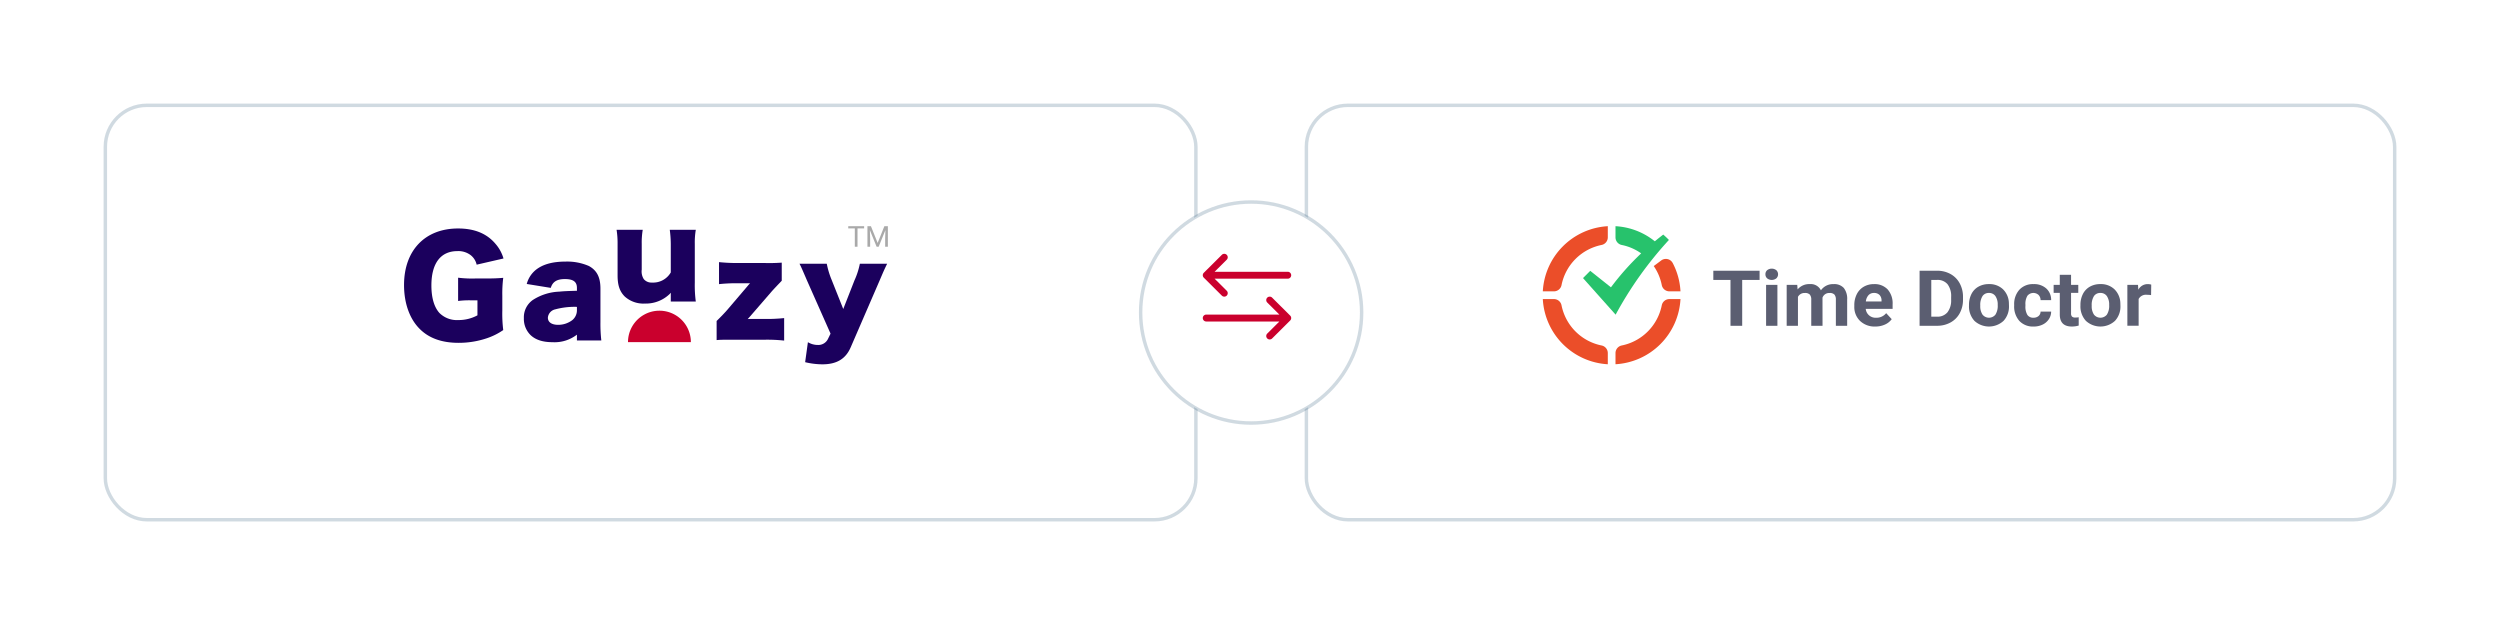 <svg xmlns="http://www.w3.org/2000/svg" xmlns:xlink="http://www.w3.org/1999/xlink" width="723.943" height="181" viewBox="0 0 723.943 181"><defs><style>.a,.b{fill:#fff;}.b{stroke:rgba(51,91,122,0.23);stroke-miterlimit:10;}.c{clip-path:url(#c);}.d{fill:#eb4e29;}.d,.e,.g,.h{fill-rule:evenodd;}.e{fill:#27c26c;}.f{fill:#5b5e71;}.g{fill:#1b005d;}.h,.j{fill:#ca002d;}.i{fill:#a9a9a9;}.k{filter:url(#f);}.l{filter:url(#d);}.m{filter:url(#a);}</style><filter id="a" x="347.8" y="0" width="376.143" height="181" filterUnits="userSpaceOnUse"><feOffset dx="1" dy="5" input="SourceAlpha"/><feGaussianBlur stdDeviation="10" result="b"/><feFlood flood-opacity="0.043"/><feComposite operator="in" in2="b"/><feComposite in="SourceGraphic"/></filter><clipPath id="c"><path class="a" d="M0,0H176.216V40H0Z"/></clipPath><filter id="d" x="0" y="0" width="376.8" height="181" filterUnits="userSpaceOnUse"><feOffset dx="1" dy="5" input="SourceAlpha"/><feGaussianBlur stdDeviation="10" result="e"/><feFlood flood-opacity="0.043"/><feComposite operator="in" in2="e"/><feComposite in="SourceGraphic"/></filter><filter id="f" x="299.8" y="28" width="125" height="125" filterUnits="userSpaceOnUse"><feOffset dx="1" dy="5" input="SourceAlpha"/><feGaussianBlur stdDeviation="10" result="g"/><feFlood flood-opacity="0.043"/><feComposite operator="in" in2="g"/><feComposite in="SourceGraphic"/></filter></defs><g transform="translate(-298.2 -411.5)"><g transform="translate(-162.5 -88)"><g class="m" transform="matrix(1, 0, 0, 1, 460.7, 499.5)"><rect class="b" width="315.143" height="120" rx="12" transform="translate(377.3 25.5)"/></g><g class="c" transform="translate(907.463 565)"><path class="d" d="M3.24,21.107a2.24,2.24,0,0,1,2.184,1.83,14.834,14.834,0,0,0,11.569,11.6A2.246,2.246,0,0,1,18.819,36.7v3.282A19.988,19.988,0,0,1,.018,21.412L0,21.107Zm36.628,0A19.985,19.985,0,0,1,21.05,39.976V36.729a2.246,2.246,0,0,1,1.825-2.191,14.827,14.827,0,0,0,11.568-11.6,2.244,2.244,0,0,1,2.187-1.83h3.239ZM18.819,0V3.248a2.247,2.247,0,0,1-1.826,2.191,14.827,14.827,0,0,0-11.568,11.6,2.244,2.244,0,0,1-2.155,1.83H0A19.984,19.984,0,0,1,18.818,0ZM37.625,10.681a19.988,19.988,0,0,1,2.238,8.088l.005.1H36.634a2.255,2.255,0,0,1-2.192-1.849,14.76,14.76,0,0,0-2.269-5.4l-.052-.076L34.3,9.917a2.238,2.238,0,0,1,3.321.765Z"/><path class="e" d="M18.859,17.7l-6-4.772-2.09,2.1,9.444,10.592A107.12,107.12,0,0,1,35.643,3.984Q34.859,3.168,34,2.431q-1.238.948-2.439,1.944A19.84,19.84,0,0,0,20.175,0V3.245a2.252,2.252,0,0,0,1.838,2.2,14.724,14.724,0,0,1,5.594,2.425A76.488,76.488,0,0,0,18.858,17.7Z" transform="translate(0.874 0)"/><path class="f" d="M59.071,14.635H54.033V27.918H50.644V14.636h-4.97V11.975h13.4ZM64.23,27.918H60.954V16.069H64.23ZM60.762,13a1.534,1.534,0,0,1,.492-1.172,2.171,2.171,0,0,1,2.671,0,1.636,1.636,0,0,1-.005,2.355,2.148,2.148,0,0,1-2.655,0A1.532,1.532,0,0,1,60.762,13Zm9.215,3.066.1,1.324a4.351,4.351,0,0,1,3.514-1.544,3.275,3.275,0,0,1,3.241,1.806A4.237,4.237,0,0,1,80.5,15.852a3.705,3.705,0,0,1,2.96,1.121,5.05,5.05,0,0,1,.971,3.378v7.568H81.159V20.362a2.206,2.206,0,0,0-.406-1.472,1.835,1.835,0,0,0-1.435-.465,2.033,2.033,0,0,0-2.032,1.357l.011,8.136H74.032V20.373a2.185,2.185,0,0,0-.418-1.489,1.852,1.852,0,0,0-1.423-.461,2.128,2.128,0,0,0-2.011,1.118v8.376H66.915V16.069h3.062ZM92.565,28.137a6.11,6.11,0,0,1-4.377-1.6A5.593,5.593,0,0,1,86.5,22.279v-.307a6.973,6.973,0,0,1,.712-3.191,5.111,5.111,0,0,1,2.016-2.169,5.787,5.787,0,0,1,2.976-.761,5.157,5.157,0,0,1,3.948,1.533,6.109,6.109,0,0,1,1.44,4.347v1.293H89.808a2.842,2.842,0,0,0,2.972,2.562,3.569,3.569,0,0,0,2.948-1.325L97.332,26a4.859,4.859,0,0,1-1.989,1.572,6.689,6.689,0,0,1-2.778.564Zm-.372-9.724a2.075,2.075,0,0,0-1.576.636,3.233,3.233,0,0,0-.774,1.817h4.541v-.252a2.288,2.288,0,0,0-.587-1.626,2.149,2.149,0,0,0-1.6-.575Zm13.209,9.5V11.975h5.061a7.882,7.882,0,0,1,3.881.947,6.7,6.7,0,0,1,2.671,2.694,8.1,8.1,0,0,1,.96,3.969v.734a8.118,8.118,0,0,1-.944,3.952,6.643,6.643,0,0,1-2.659,2.683,7.934,7.934,0,0,1-3.875.963h-5.1Zm3.389-13.282V25.279h1.638a3.732,3.732,0,0,0,3.039-1.259,5.565,5.565,0,0,0,1.072-3.6v-.843A5.651,5.651,0,0,0,113.5,15.89a3.719,3.719,0,0,0-3.039-1.254Zm10.92,7.249a6.846,6.846,0,0,1,.7-3.143,5.024,5.024,0,0,1,2.016-2.135,6.024,6.024,0,0,1,3.055-.756,5.671,5.671,0,0,1,4.039,1.467,5.8,5.8,0,0,1,1.745,3.987l.023.81a6.079,6.079,0,0,1-1.57,4.374,6.224,6.224,0,0,1-8.434.005,6.184,6.184,0,0,1-1.575-4.467v-.143Zm3.264.23a4.311,4.311,0,0,0,.656,2.578,2.4,2.4,0,0,0,3.728.011,4.715,4.715,0,0,0,.666-2.819,4.268,4.268,0,0,0-.666-2.562,2.191,2.191,0,0,0-1.876-.908,2.153,2.153,0,0,0-1.852.9A4.8,4.8,0,0,0,122.975,22.115Zm15.405,3.47a2.183,2.183,0,0,0,1.468-.481,1.667,1.667,0,0,0,.587-1.281H143.5a3.971,3.971,0,0,1-.678,2.206A4.429,4.429,0,0,1,141,27.584a5.861,5.861,0,0,1-2.559.554,5.39,5.39,0,0,1-4.134-1.615,6.267,6.267,0,0,1-1.515-4.463v-.208a6.2,6.2,0,0,1,1.5-4.369,5.326,5.326,0,0,1,4.123-1.632,5.237,5.237,0,0,1,3.677,1.265,4.408,4.408,0,0,1,1.406,3.368h-3.062a2.124,2.124,0,0,0-.587-1.5,2.234,2.234,0,0,0-3.214.23,4.551,4.551,0,0,0-.582,2.612v.328a4.6,4.6,0,0,0,.576,2.628,2.015,2.015,0,0,0,1.751.8Zm10.885-12.427V16.07h2.09v2.321h-2.09V24.3a1.372,1.372,0,0,0,.261.941,1.328,1.328,0,0,0,.994.285,5.4,5.4,0,0,0,.96-.076v2.4a6.915,6.915,0,0,1-1.976.284q-3.435,0-3.5-3.362V18.391h-1.784V16.07H146V13.158Zm2.718,8.726a6.846,6.846,0,0,1,.7-3.143,5.037,5.037,0,0,1,2.016-2.135,6.031,6.031,0,0,1,3.056-.756,5.67,5.67,0,0,1,4.038,1.467,5.8,5.8,0,0,1,1.745,3.987l.023.81a6.079,6.079,0,0,1-1.57,4.374,6.223,6.223,0,0,1-8.432.005,6.18,6.18,0,0,1-1.576-4.467v-.143Zm3.265.23a4.311,4.311,0,0,0,.655,2.578,2.4,2.4,0,0,0,3.728.011,4.715,4.715,0,0,0,.667-2.819,4.268,4.268,0,0,0-.667-2.562,2.19,2.19,0,0,0-1.875-.908,2.154,2.154,0,0,0-1.853.9A4.8,4.8,0,0,0,155.248,22.115Zm17.189-3.077a9.127,9.127,0,0,0-1.175-.088,2.407,2.407,0,0,0-2.428,1.215v7.752h-3.265V16.069h3.084l.09,1.413a3.038,3.038,0,0,1,2.722-1.631,3.516,3.516,0,0,1,1.017.143l-.045,3.044Z" transform="translate(3.703 0.922)"/></g></g><g transform="translate(-590.247 191)"><g class="l" transform="matrix(1, 0, 0, 1, 888.45, 220.5)"><rect class="b" width="315.8" height="120" rx="12" transform="translate(29.5 25.5)"/></g><g transform="translate(1005.447 286)"><g transform="translate(0.001 0)"><g transform="translate(0)"><path class="g" d="M21.258,21.176H19.43a24.527,24.527,0,0,0-3.773.189V14.623a32.585,32.585,0,0,0,4.99.229h3.048c1.944,0,3.353-.039,5.031-.191a36.011,36.011,0,0,0-.268,5.181v4.268a38.82,38.82,0,0,0,.268,5.676,18.929,18.929,0,0,1-4.838,2.4,25.475,25.475,0,0,1-8.079,1.3c-4.838,0-8.609-1.333-11.316-4.079C1.6,26.508,0,21.974,0,16.754,0,6.735,6.056.371,15.657.371c4.761,0,8.382,1.486,10.9,4.536A11.076,11.076,0,0,1,28.8,9.059l-7.773,1.792a4.813,4.813,0,0,0-1.715-2.744,5.875,5.875,0,0,0-3.846-1.183c-4.879,0-7.544,3.544-7.544,9.946,0,3.543.8,6.285,2.324,7.963a7.152,7.152,0,0,0,5.485,2.056,11.419,11.419,0,0,0,5.526-1.37Z" transform="translate(0 0.292)"/><path class="g" d="M34.789,19.865V18.847a21.643,21.643,0,0,0-6.3.727,2.694,2.694,0,0,0-2.112,2.4c0,1.31,1.092,2.076,2.985,2.076a6.744,6.744,0,0,0,4.116-1.386,3.67,3.67,0,0,0,1.31-2.8m0-5.681v-.836c0-1.747-1.056-2.549-3.46-2.549-2.33,0-3.568.766-4.113,2.549l-6.957-1.129a7.827,7.827,0,0,1,3.06-4.406c1.967-1.385,4.659-2.076,8.193-2.076a15.788,15.788,0,0,1,6.737,1.276c2.33,1.274,3.35,3.276,3.35,6.555V23.4a42.548,42.548,0,0,0,.254,5.17H34.789V26.893a10.575,10.575,0,0,1-7.064,2.185c-2.767,0-4.843-.656-6.3-2a6.554,6.554,0,0,1-2-4.952,6.119,6.119,0,0,1,2.66-5.317,15.154,15.154,0,0,1,7.573-2.367c1.42-.145,2.512-.182,5.134-.255" transform="translate(15.275 4.513)"/><path class="g" d="M49.854.589h7.537A21.583,21.583,0,0,0,57.1,4.646V15.9a35.727,35.727,0,0,0,.291,5.463H50.145V19.794a9.728,9.728,0,0,1,.036-.983,9.959,9.959,0,0,1-7.575,3.13A8.024,8.024,0,0,1,36.818,19.9c-1.456-1.458-2.076-3.243-2.076-6.119V4.646A24.634,24.634,0,0,0,34.451.589h7.573a22.087,22.087,0,0,0-.291,4.057V12.11a4.16,4.16,0,0,0,.582,2.733,2.854,2.854,0,0,0,2.367,1.018,5.91,5.91,0,0,0,5.463-2.93V4.646A32.518,32.518,0,0,0,49.854.589" transform="translate(27.096 0.463)"/><path class="g" d="M69.527,5.971v5.243c-1.385,1.456-2.44,2.548-3.094,3.314L60.35,21.556c-.291.327-.4.472-.691.763a10.109,10.109,0,0,1,1.093-.036h3.97a47.613,47.613,0,0,0,5.5-.255v6.519a45.44,45.44,0,0,0-5.535-.255h-9.1c-2.914,0-3.75,0-4.917.111V22.866c1.42-1.383,2.331-2.365,3.1-3.239l5.9-6.919a9.372,9.372,0,0,1,.691-.765h-3.5a47.648,47.648,0,0,0-5.5.254V5.824a49.743,49.743,0,0,0,5.5.257h7.684a49.575,49.575,0,0,0,4.99-.111" transform="translate(39.848 4.581)"/><path class="g" d="M73.093,26.329l-6.81-15.366C64.717,7.322,64.571,6.995,64.1,6.084H72a24.229,24.229,0,0,0,1.42,4.7l3.352,8.413,3.239-8.266a21.85,21.85,0,0,0,1.567-4.843h7.9c-.911,1.894-.911,1.894-2.187,4.879L78.954,30.227c-1.456,3.423-4.079,4.988-8.229,4.988a21.836,21.836,0,0,1-4.988-.62l.8-5.788a5.558,5.558,0,0,0,2.841.8A3.09,3.09,0,0,0,72.326,27.9Z" transform="translate(50.414 4.785)"/><path class="h" d="M54.51,22.8H36.3a9.1,9.1,0,1,1,18.206,0" transform="translate(28.554 10.774)"/><path class="i" d="M76.6.645H74.686v5.3h-.78V.645H72V0h4.6ZM78.572,0l1.944,4.851L82.46,0h1.017V5.945h-.784V3.63l.074-2.5L80.814,5.945h-.6l-1.948-4.8.078,2.487V5.945H77.56V0Z" transform="translate(56.629 0)"/></g></g></g></g><g transform="translate(-60.5 166)"><g class="k" transform="matrix(1, 0, 0, 1, 358.7, 245.5)"><circle class="b" cx="32" cy="32" r="32" transform="translate(329.3 53.5)"/></g><g transform="translate(18 19.7)"><path class="j" d="M25.307,5.492h0L20.081.291A1,1,0,0,0,18.67,1.709L22.178,5.2H1a1,1,0,0,0,0,2H22.178L18.67,10.691a1,1,0,0,0,1.411,1.418l5.225-5.2h0A1,1,0,0,0,25.307,5.492Z" transform="translate(689 311.7)"/><path class="j" d="M.293,5.492h0L5.519.291A1,1,0,0,1,6.93,1.709L3.422,5.2H24.6a1,1,0,0,1,0,2H3.422L6.93,10.692a1,1,0,0,1-1.411,1.418L.294,6.909h0A1,1,0,0,1,.293,5.492Z" transform="translate(689 299.3)"/></g></g></g></svg>